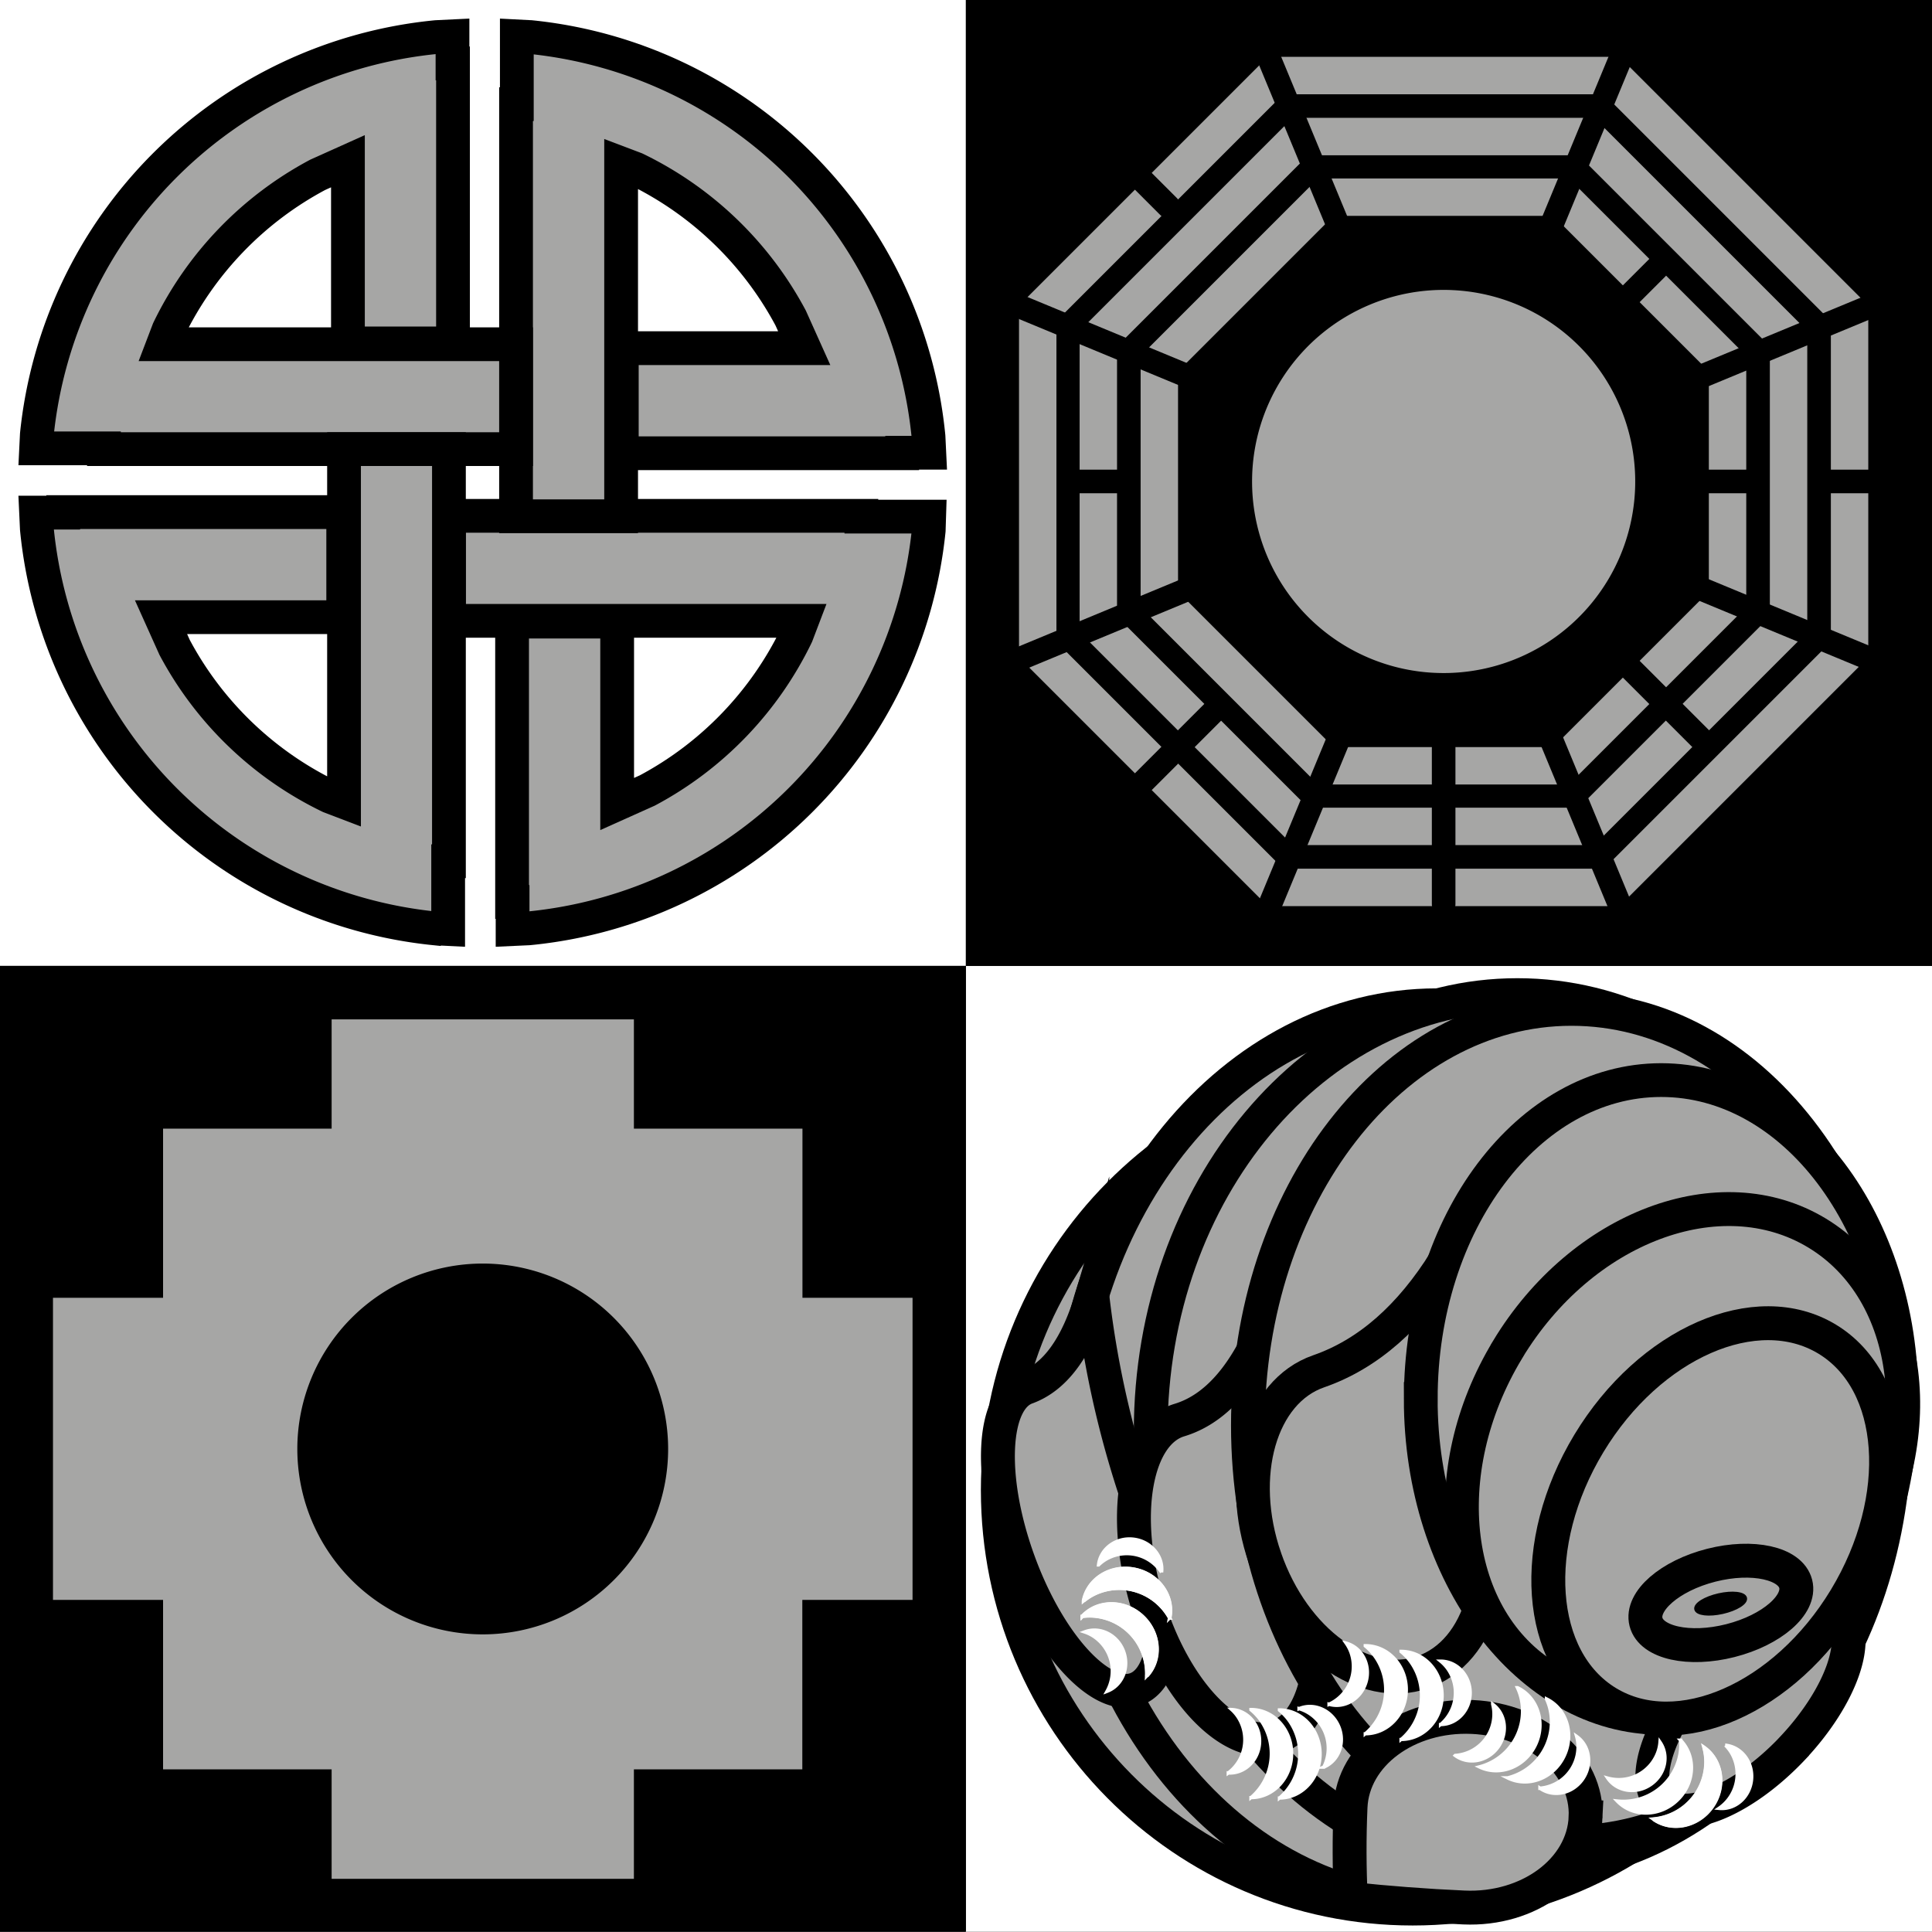 <?xml version="1.0" encoding="UTF-8"?>
<svg data-bbox="-115 -115.39 800.29 800.29" viewBox="0 0 570 569.9" xmlns="http://www.w3.org/2000/svg" data-type="ugc">
    <rect x="0" y="0" width="570" height="569.9" fill="#333333" stroke="none"/>
    <g>
        <defs>
            <clipPath id="acfb17e8-7dc3-4c82-905c-e9cee0df01d2">
                <path clip-rule="evenodd" d="M5.31 279.45h274.2V5.37H5.31v274.08z"/>
            </clipPath>
            <clipPath id="583bd584-122e-45c9-a473-b5e32eea3514">
                <path clip-rule="evenodd" d="M296.8 271.89h261.36V12.93H296.8v258.96z"/>
            </clipPath>
            <clipPath id="7b7d2400-ecbb-4aab-8bb8-a2227572cd08">
                <path clip-rule="evenodd" d="M390.15 528.88h121.56v-46.56H390.15v46.56z"/>
            </clipPath>
            <clipPath id="9378095f-0b07-40e3-9d45-5146d1cf3ed2">
                <path clip-rule="evenodd" d="M289.39 568.08h277.2V288.6h-277.2v279.48z"/>
            </clipPath>
            <clipPath id="d9aaecc5-1bd7-4a7a-9093-4b49d63704bf">
                <path clip-rule="evenodd" d="M289.39 568.2h277.2V288.6h-277.2v279.6z"/>
            </clipPath>
        </defs>
        <path fill="#ffffff" d="M284.93-115v399.93H-115V-115h399.93z"/>
        <path fill="#ffffff" d="M684.87 284.97v399.91H284.96V284.97h399.91z"/>
        <path d="M685.29-115.39v400.33H284.96v-400.33h400.33z"/>
        <path d="M284.93 284.97V684.9H-115V284.97h399.93z"/>
        <path fill="#ffffff" d="M284.93-.11v285.04H-.11V-.11h285.04z"/>
        <path d="M132.45 152.19h121.68v.23h20l-.13 4.08a131.38 131.38 0 0 1-118 117.39l-4.77.22v-8h-.15v-82.72h31v53.82l8.91-4A102.3 102.3 0 0 0 235 187.4l1.61-4.23H132.45v-31Z" fill="#a6a6a5" fill-rule="evenodd"/>
        <path d="M132.45 152.19h121.68v.23h20l-.13 4.08a131.38 131.38 0 0 1-118 117.39l-4.77.22v-8h-.15v-82.72h31v53.82l8.91-4A102.3 102.3 0 0 0 235 187.4l1.61-4.23H132.45v-31Z" stroke-width="9.96" stroke-miterlimit="8" stroke="#000000" fill="none"/>
        <g clip-path="url(#acfb17e8-7dc3-4c82-905c-e9cee0df01d2)">
            <path d="M152.25 152.31V30.73h.23v-20l4.08.21A131.3 131.3 0 0 1 273.94 128.8l.23 4.77h-8v.15h-82.72v-31h53.82l-4-8.9a102.29 102.29 0 0 0-45.8-44l-4.22-1.6v104.09Z" fill="#a6a6a5" fill-rule="evenodd"/>
            <path d="M152.25 152.31V30.73h.23v-20l4.08.21A131.3 131.3 0 0 1 273.94 128.8l.23 4.77h-8v.15h-82.72v-31h53.82l-4-8.9a102.29 102.29 0 0 0-45.8-44l-4.22-1.6v104.09Z" stroke-width="9.96" stroke-miterlimit="8" stroke="#000000" fill="none"/>
            <g clip-path="url(#acfb17e8-7dc3-4c82-905c-e9cee0df01d2)">
                <path d="M152.25 132.51H30.67v-.23h-20l.2-4.08A131.26 131.26 0 0 1 128.74 10.94l4.76-.23v8h.15v82.61h-31V47.57l-8.9 4a102.18 102.18 0 0 0-44.01 45.77l-1.61 4.22h104.12v30.95Z" fill="#a6a6a5" fill-rule="evenodd"/>
                <path d="M152.25 132.51H30.67v-.23h-20l.2-4.08A131.26 131.26 0 0 1 128.74 10.94l4.76-.23v8h.15v82.61h-31V47.57l-8.9 4a102.18 102.18 0 0 0-44.01 45.77l-1.61 4.22h104.12v30.95Z" stroke-width="9.96" stroke-miterlimit="8" stroke="#000000" fill="none"/>
                <g clip-path="url(#acfb17e8-7dc3-4c82-905c-e9cee0df01d2)">
                    <path d="M132.45 132.51v121.58h-.23v20l-4.08-.2A131.27 131.27 0 0 1 10.87 156l-.22-4.76h8v-.15h82.61v31H47.51l4 8.9A102.2 102.2 0 0 0 97.28 235l4.22 1.61v-104.1Z" fill="#a6a6a5" fill-rule="evenodd"/>
                    <path d="M132.45 132.51v121.58h-.23v20l-4.08-.2A131.27 131.27 0 0 1 10.87 156l-.22-4.76h8v-.15h82.61v31H47.51l4 8.9A102.2 102.2 0 0 0 97.28 235l4.22 1.61v-104.1Z" stroke-width="9.96" stroke-miterlimit="8" stroke="#000000" fill="none"/>
                </g>
            </g>
        </g>
        <path d="M570-.11v285.04H284.96V-.11H570z"/>
        <path stroke="#a6a6a5" stroke-width="11.04" stroke-miterlimit="8" fill="none" d="m306.16 92.44 70.15-70.15h99.22l70.15 70.15v99.22l-70.15 70.15h-99.22l-70.15-70.15V92.44z"/>
        <g clip-path="url(#583bd584-122e-45c9-a473-b5e32eea3514)">
            <path stroke="#a6a6a5" stroke-width="11.04" stroke-miterlimit="8" fill="none" d="m324.04 99.9 59.61-59.61h84.42l59.61 59.61v84.3l-59.61 59.61h-84.42l-59.61-59.61V99.9z"/>
            <g clip-path="url(#583bd584-122e-45c9-a473-b5e32eea3514)">
                <path stroke="#a6a6a5" stroke-width="11.04" stroke-miterlimit="8" fill="none" d="m342.04 107.27 49.1-49.1h69.44l49.1 49.1v69.56l-49.1 49.1h-69.44l-49.1-49.1v-69.56z"/>
                <g clip-path="url(#583bd584-122e-45c9-a473-b5e32eea3514)">
                    <path stroke-width="6.96" stroke-linecap="round" stroke-miterlimit="8" stroke="#000000" fill="none" d="M425.92 266.76v-47.91"/>
                    <g clip-path="url(#583bd584-122e-45c9-a473-b5e32eea3514)">
                        <path stroke-width="6.96" stroke-linecap="round" stroke-miterlimit="8" stroke="#000000" fill="none" d="M331.91 142.05H315.4"/>
                        <g clip-path="url(#583bd584-122e-45c9-a473-b5e32eea3514)">
                            <path stroke-width="6.96" stroke-linecap="round" stroke-miterlimit="8" stroke="#000000" fill="none" d="M517.31 142.05H500.8"/>
                            <g clip-path="url(#583bd584-122e-45c9-a473-b5e32eea3514)">
                                <path stroke-width="6.96" stroke-linecap="round" stroke-miterlimit="8" stroke="#000000" fill="none" d="M554.63 142.05h-16.51"/>
                                <g clip-path="url(#583bd584-122e-45c9-a473-b5e32eea3514)">
                                    <path stroke-width="7" stroke-linecap="round" stroke-miterlimit="8" stroke="#000000" fill="none" d="m344.74 60.91-8.47-8.47"/>
                                    <g clip-path="url(#583bd584-122e-45c9-a473-b5e32eea3514)">
                                        <path stroke-width="7" stroke-linecap="round" stroke-miterlimit="8" stroke="#000000" fill="none" d="m332.92 235.02 25.41-25.41"/>
                                        <g clip-path="url(#583bd584-122e-45c9-a473-b5e32eea3514)">
                                            <path stroke-width="7" stroke-linecap="round" stroke-miterlimit="8" stroke="#000000" fill="none" d="m502.64 218.81-25.41-25.41"/>
                                            <g clip-path="url(#583bd584-122e-45c9-a473-b5e32eea3514)">
                                                <path stroke-width="7" stroke-linecap="round" stroke-miterlimit="8" stroke="#000000" fill="none" d="m480.43 87.51 8.47-8.47"/>
                                                <g clip-path="url(#583bd584-122e-45c9-a473-b5e32eea3514)">
                                                    <path stroke-width="6.96" stroke-linecap="round" stroke-miterlimit="8" stroke="#000000" fill="none" d="m300.28 90.21 252 104.39"/>
                                                    <g clip-path="url(#583bd584-122e-45c9-a473-b5e32eea3514)">
                                                        <path stroke-width="6.96" stroke-linecap="round" stroke-miterlimit="8" stroke="#000000" fill="none" d="m374.08 16.41 104.38 252"/>
                                                        <g clip-path="url(#583bd584-122e-45c9-a473-b5e32eea3514)">
                                                            <path stroke-width="6.96" stroke-linecap="round" stroke-miterlimit="8" stroke="#000000" fill="none" d="m478.46 16.41-104.38 252"/>
                                                            <g clip-path="url(#583bd584-122e-45c9-a473-b5e32eea3514)">
                                                                <path stroke-width="6.96" stroke-linecap="round" stroke-miterlimit="8" stroke="#000000" fill="none" d="m552.28 90.21-252 104.39"/>
                                                                <g clip-path="url(#583bd584-122e-45c9-a473-b5e32eea3514)">
                                                                    <path d="M364.42 142.11a61.5 61.5 0 1 1 61.5 61.44 61.47 61.47 0 0 1-61.5-61.44Z" fill="#a6a6a5" fill-rule="evenodd"/>
                                                                    <path d="M364.42 142.11a61.5 61.5 0 1 1 61.5 61.44 61.47 61.47 0 0 1-61.5-61.44Z" stroke-width="9.96" stroke-miterlimit="8" stroke="#000000" fill="none"/>
                                                                </g>
                                                            </g>
                                                        </g>
                                                    </g>
                                                </g>
                                            </g>
                                        </g>
                                    </g>
                                </g>
                            </g>
                        </g>
                    </g>
                </g>
            </g>
        </g>
        <path d="M284.93 284.97v285.04H-.11V284.97h285.04z"/>
        <path d="M142.41 377.77a49.72 49.72 0 1 0 49.73 49.72 49.72 49.72 0 0 0-49.73-49.72Zm-49.55-82H192V328h49.73v49.91h32.48V477h-32.52v50H192v32.3H92.86V527H43.13v-50H10.65v-99.1h32.48V328h49.73v-32.3Z" fill="#a6a6a5" fill-rule="evenodd"/>
        <path d="M142.41 377.77a49.72 49.72 0 1 0 49.73 49.72 49.72 49.72 0 0 0-49.73-49.72Zm-49.55-82H192V328h49.73v49.91h32.48V477h-32.52v50H192v32.3H92.86V527H43.13v-50H10.65v-99.1h32.48V328h49.73v-32.3Z" stroke-width="9.96" stroke-miterlimit="8" stroke="#000000" fill="none"/>
        <path d="M504.55 510.23a7.92 7.92 0 0 1 4.56 13l-1.49.94-1.41 1.68a10.87 10.87 0 0 1-17.3-5.57 13.52 13.52 0 0 0 17.42-.77l1.33-2-.14-1.07a9.87 9.87 0 0 0-5.59-6 5.88 5.88 0 0 1 2.62-.29Z" fill="#ffffff" fill-rule="evenodd"/>
        <path d="M504.55 510.23a7.92 7.92 0 0 1 4.56 13l-1.49.94-1.41 1.68a10.87 10.87 0 0 1-17.3-5.57 13.52 13.52 0 0 0 17.42-.77l1.33-2-.14-1.07a9.87 9.87 0 0 0-5.59-6 5.88 5.88 0 0 1 2.62-.29Z" stroke="#ffffff" stroke-miterlimit="8" fill="none"/>
        <g clip-path="url(#7b7d2400-ecbb-4aab-8bb8-a2227572cd08)">
            <path d="m404 484.23 2.1.67.12.05 2.37.75.64.54 1.39.59a12.92 12.92 0 0 1 5.08 13.12 12.63 12.63 0 0 1-14.7 10.19 16.15 16.15 0 0 0 7.45-7.85l1.08-3.38v-.09a16.76 16.76 0 0 0-.71-3.67 16.32 16.32 0 0 0-9.75-10.44 11.89 11.89 0 0 1 4.89-.48Z" fill="#ffffff" fill-rule="evenodd"/>
            <path d="m404 484.23 2.1.67.12.05 2.37.75.64.54 1.39.59a12.92 12.92 0 0 1 5.08 13.12 12.63 12.63 0 0 1-14.7 10.19 16.15 16.15 0 0 0 7.45-7.85l1.08-3.38v-.09a16.76 16.76 0 0 0-.71-3.67 16.32 16.32 0 0 0-9.75-10.44 11.89 11.89 0 0 1 4.89-.48Z" stroke="#ffffff" stroke-miterlimit="8" fill="none"/>
            <g clip-path="url(#7b7d2400-ecbb-4aab-8bb8-a2227572cd08)">
                <path d="M395.71 483.28c5.09 1 8.44 5.69 7.49 10.44s-5.84 7.78-10.93 6.76a9.79 9.79 0 0 0 6.56-12.85 10.47 10.47 0 0 0-3.12-4.35Z" fill="#ffffff" fill-rule="evenodd"/>
                <path d="M395.71 483.28c5.09 1 8.44 5.69 7.49 10.44s-5.84 7.78-10.93 6.76a9.79 9.79 0 0 0 6.56-12.85 10.47 10.47 0 0 0-3.12-4.35Z" stroke="#ffffff" stroke-miterlimit="8" fill="none"/>
            </g>
        </g>
        <path d="M294.37 439.62c0-68.19 54.8-123.48 122.4-123.48s122.4 55.29 122.4 123.48-54.8 123.48-122.4 123.48-122.4-55.28-122.4-123.48Z" fill="#a6a6a5" fill-rule="evenodd"/>
        <path d="M294.37 439.62c0-68.19 54.8-123.48 122.4-123.48s122.4 55.29 122.4 123.48-54.8 123.48-122.4 123.48-122.4-55.28-122.4-123.48Z" stroke-width="9.96" stroke-miterlimit="8" stroke="#000000" fill="none"/>
        <g clip-path="url(#9378095f-0b07-40e3-9d45-5146d1cf3ed2)">
            <path d="M315.13 429.24c0-73.26 48.7-132.66 108.78-132.66S532.69 356 532.69 429.24 484 561.9 423.91 561.9s-108.78-59.39-108.78-132.66Z" fill="#a6a6a5" fill-rule="evenodd"/>
            <path d="M315.13 429.24c0-73.26 48.7-132.66 108.78-132.66S532.69 356 532.69 429.24 484 561.9 423.91 561.9s-108.78-59.39-108.78-132.66Z" stroke-width="9.96" stroke-miterlimit="8" stroke="#000000" fill="none"/>
            <g clip-path="url(#9378095f-0b07-40e3-9d45-5146d1cf3ed2)">
                <path d="M300.47 460.58c-8.92-24.58-7.86-47.5 2.36-51.21q12.93-4.69 19.43-27.09a287 287 0 0 0 15.2 64.88c8.92 24.57 7.86 47.49-2.35 51.2s-25.73-13.21-34.64-37.78Z" fill="#a6a6a5" fill-rule="evenodd"/>
                <path d="M300.47 460.58c-8.92-24.58-7.86-47.5 2.36-51.21q12.93-4.69 19.43-27.09a287 287 0 0 0 15.2 64.88c8.92 24.57 7.86 47.49-2.35 51.2s-25.73-13.21-34.64-37.78Z" stroke-width="10" stroke-miterlimit="8" stroke="#000000" fill="none"/>
                <g clip-path="url(#9378095f-0b07-40e3-9d45-5146d1cf3ed2)">
                    <path d="M339.49 422.4c0-71.14 48.43-128.82 108.18-128.82s108.18 57.68 108.18 128.82-48.44 128.82-108.18 128.82-108.18-57.67-108.18-128.82Z" fill="#a6a6a5" fill-rule="evenodd"/>
                    <path d="M339.49 422.4c0-71.14 48.43-128.82 108.18-128.82s108.18 57.68 108.18 128.82-48.44 128.82-108.18 128.82-108.18-57.67-108.18-128.82Z" stroke-width="9.96" stroke-miterlimit="8" stroke="#000000" fill="none"/>
                    <g clip-path="url(#9378095f-0b07-40e3-9d45-5146d1cf3ed2)">
                        <path d="M338.46 472.92c-7.81-25.86-3.56-50 9.49-53.95q18.46-5.57 29-37.52a222.51 222.51 0 0 0 8.78 77.22c7.8 25.86 3.56 50-9.49 53.95s-29.94-13.84-37.74-39.7Z" fill="#a6a6a5" fill-rule="evenodd"/>
                        <path d="M338.46 472.92c-7.81-25.86-3.56-50 9.49-53.95q18.46-5.57 29-37.52a222.51 222.51 0 0 0 8.78 77.22c7.8 25.86 3.56 50-9.49 53.95s-29.94-13.84-37.74-39.7Z" stroke-width="10" stroke-miterlimit="8" stroke="#000000" fill="none"/>
                        <g clip-path="url(#9378095f-0b07-40e3-9d45-5146d1cf3ed2)">
                            <path d="M368.17 420.54c0-67.86 42.74-122.88 95.46-122.88s95.46 55 95.46 122.88-42.74 122.88-95.46 122.88-95.46-55-95.46-122.88Z" fill="#a6a6a5" fill-rule="evenodd"/>
                            <path d="M368.17 420.54c0-67.86 42.74-122.88 95.46-122.88s95.46 55 95.46 122.88-42.74 122.88-95.46 122.88-95.46-55-95.46-122.88Z" stroke-width="9.96" stroke-miterlimit="8" stroke="#000000" fill="none"/>
                            <g clip-path="url(#9378095f-0b07-40e3-9d45-5146d1cf3ed2)">
                                <path d="M373.23 459.76c-8.5-24.51-1.42-49.22 15.8-55.18q21.8-7.56 37.47-32.77-1.67 35.32 9.08 66.35c8.49 24.51 1.42 49.22-15.8 55.19s-38.06-9.07-46.55-33.59Z" fill="#a6a6a5" fill-rule="evenodd"/>
                                <path d="M373.23 459.76c-8.5-24.51-1.42-49.22 15.8-55.18q21.8-7.56 37.47-32.77-1.67 35.32 9.08 66.35c8.49 24.51 1.42 49.22-15.8 55.19s-38.06-9.07-46.55-33.59Z" stroke-width="10" stroke-miterlimit="8" stroke="#000000" fill="none"/>
                                <g clip-path="url(#9378095f-0b07-40e3-9d45-5146d1cf3ed2)">
                                    <path d="M419.17 412.74c0-52 31.75-94.08 70.92-94.08S561 360.78 561 412.74s-31.76 94.08-70.92 94.08-70.92-42.12-70.92-94.08Z" fill="#a6a6a5" fill-rule="evenodd"/>
                                    <path d="M419.17 412.74c0-52 31.75-94.08 70.92-94.08S561 360.78 561 412.74s-31.76 94.08-70.92 94.08-70.92-42.12-70.92-94.08Z" stroke-width="9.96" stroke-miterlimit="8" stroke="#000000" fill="none"/>
                                    <g clip-path="url(#9378095f-0b07-40e3-9d45-5146d1cf3ed2)">
                                        <path d="M467.8 536.2c-.69 15.52-16.77 27.42-35.92 26.57q-16.69-.74-33.35-2.52-.67-13.59-.08-27.12c.68-15.52 16.77-27.42 35.92-26.57s34.12 14.11 33.43 29.64Z" fill="#a6a6a5" fill-rule="evenodd"/>
                                        <path d="M467.8 536.2c-.69 15.52-16.77 27.42-35.92 26.57q-16.69-.74-33.35-2.52-.67-13.59-.08-27.12c.68-15.52 16.77-27.42 35.92-26.57s34.12 14.11 33.43 29.64Z" stroke-width="10" stroke-miterlimit="8" stroke="#000000" fill="none"/>
                                        <g clip-path="url(#9378095f-0b07-40e3-9d45-5146d1cf3ed2)">
                                            <path d="M528.82 515.82c14.45-15.31 20.63-32.94 13.79-39.4q-8.64-8.16-6.87-27.36a215.68 215.68 0 0 1-31.67 43.39c-14.45 15.3-20.63 32.94-13.79 39.39s24.08-.72 38.54-16Z" fill="#a6a6a5" fill-rule="evenodd"/>
                                            <path d="M528.82 515.82c14.45-15.31 20.63-32.94 13.79-39.4q-8.64-8.16-6.87-27.36a215.68 215.68 0 0 1-31.67 43.39c-14.45 15.3-20.63 32.94-13.79 39.39s24.08-.72 38.54-16Z" stroke-width="10" stroke-miterlimit="8" stroke="#000000" fill="none"/>
                                            <g clip-path="url(#9378095f-0b07-40e3-9d45-5146d1cf3ed2)">
                                                <path d="M444.79 398.16c21.91-36.23 62.78-51.62 91.29-34.38s33.84 60.59 11.92 96.82-62.78 51.62-91.28 34.4-33.85-60.58-11.93-96.81Z" fill="#a6a6a5" fill-rule="evenodd"/>
                                                <path d="M444.79 398.16c21.91-36.23 62.78-51.62 91.29-34.38s33.84 60.59 11.92 96.82-62.78 51.62-91.28 34.4-33.85-60.58-11.93-96.81Z" stroke-width="10" stroke-miterlimit="8" stroke="#000000" fill="none"/>
                                                <g clip-path="url(#9378095f-0b07-40e3-9d45-5146d1cf3ed2)">
                                                    <path d="M468.79 425.82c17.92-29.62 49.38-43.38 70.27-30.74s23.31 46.89 5.4 76.51-49.38 43.41-70.27 30.73-23.31-46.89-5.4-76.5Z" fill="#a6a6a5" fill-rule="evenodd"/>
                                                    <path d="M468.79 425.82c17.92-29.62 49.38-43.38 70.27-30.74s23.31 46.89 5.4 76.51-49.38 43.41-70.27 30.73-23.31-46.89-5.4-76.5Z" stroke-width="10" stroke-miterlimit="8" stroke="#000000" fill="none"/>
                                                    <g clip-path="url(#9378095f-0b07-40e3-9d45-5146d1cf3ed2)">
                                                        <path d="M485.62 478.52c-1.56-6.14 7.06-13.63 19.26-16.73s23.35-.63 24.91 5.51-7.06 13.63-19.26 16.73-23.35.63-24.91-5.51Z" fill="#a6a6a5" fill-rule="evenodd"/>
                                                        <path d="M485.62 478.52c-1.56-6.14 7.06-13.63 19.26-16.73s23.35-.63 24.91 5.51-7.06 13.63-19.26 16.73-23.35.63-24.91-5.51Z" stroke-width="10" stroke-miterlimit="8" stroke="#000000" fill="none"/>
                                                        <g clip-path="url(#9378095f-0b07-40e3-9d45-5146d1cf3ed2)">
                                                            <path d="M500.36 474.76c-.32-1.41 2.69-3.28 6.71-4.19s7.54-.5 7.86.91-2.69 3.28-6.71 4.19-7.55.5-7.86-.91Z" fill-rule="evenodd"/>
                                                            <path d="M500.36 474.76c-.32-1.41 2.69-3.28 6.71-4.19s7.54-.5 7.86.91-2.69 3.28-6.71 4.19-7.55.5-7.86-.91Z" stroke-miterlimit="8" stroke="#000000" fill="none"/>
                                                            <g clip-path="url(#9378095f-0b07-40e3-9d45-5146d1cf3ed2)">
                                                                <path d="M397.16 484.78c4.63 1.29 7.27 6.38 5.88 11.36s-6.28 8-10.92 6.67a12.29 12.29 0 0 0 6.51-15.19 11.59 11.59 0 0 0-1.47-2.84Z" fill="#ffffff" fill-rule="evenodd"/>
                                                                <path d="M397.16 484.78c4.63 1.29 7.27 6.38 5.88 11.36s-6.28 8-10.92 6.67a12.29 12.29 0 0 0 6.51-15.19 11.59 11.59 0 0 0-1.47-2.84Z" stroke="#ffffff" stroke-miterlimit="8" fill="none"/>
                                                                <g clip-path="url(#9378095f-0b07-40e3-9d45-5146d1cf3ed2)">
                                                                    <path d="M402.79 485.52c6.69 0 12.12 5.8 12.12 13s-5.43 13-12.12 13a17 17 0 0 0 3-22.68 15.84 15.84 0 0 0-3-3.24Z" fill="#ffffff" fill-rule="evenodd"/>
                                                                    <path d="M402.79 485.52c6.69 0 12.12 5.8 12.12 13s-5.43 13-12.12 13a17 17 0 0 0 3-22.68 15.84 15.84 0 0 0-3-3.24Z" stroke-width=".96" stroke="#ffffff" stroke-miterlimit="8" fill="none"/>
                                                                    <g clip-path="url(#9378095f-0b07-40e3-9d45-5146d1cf3ed2)">
                                                                        <path d="M413.35 487.2c6.69 0 12.12 5.8 12.12 13s-5.43 13-12.12 13a17 17 0 0 0 3-22.68 15.84 15.84 0 0 0-3-3.24Z" fill="#ffffff" fill-rule="evenodd"/>
                                                                        <path d="M413.35 487.2c6.69 0 12.12 5.8 12.12 13s-5.43 13-12.12 13a17 17 0 0 0 3-22.68 15.84 15.84 0 0 0-3-3.24Z" stroke-width=".96" stroke="#ffffff" stroke-miterlimit="8" fill="none"/>
                                                                        <g clip-path="url(#9378095f-0b07-40e3-9d45-5146d1cf3ed2)">
                                                                            <path d="M425 490.08c4.83 0 8.76 4.19 8.76 9.36s-3.93 9.36-8.76 9.36a12.24 12.24 0 0 0 2.19-16.38 11.61 11.61 0 0 0-2.19-2.34Z" fill="#ffffff" fill-rule="evenodd"/>
                                                                            <path d="M425 490.08c4.83 0 8.76 4.19 8.76 9.36s-3.93 9.36-8.76 9.36a12.24 12.24 0 0 0 2.19-16.38 11.61 11.61 0 0 0-2.19-2.34Z" stroke-width=".96" stroke="#ffffff" stroke-miterlimit="8" fill="none"/>
                                                                            <g clip-path="url(#9378095f-0b07-40e3-9d45-5146d1cf3ed2)">
                                                                                <path d="M319.64 472.29c1.3-6.54 8-10.72 15.06-9.32s11.66 7.82 10.36 14.36A17 17 0 0 0 323.4 470a15.46 15.46 0 0 0-3.76 2.33Z" fill="#ffffff" fill-rule="evenodd"/>
                                                                                <path d="M319.64 472.29c1.3-6.54 8-10.72 15.06-9.32s11.66 7.82 10.36 14.36A17 17 0 0 0 323.4 470a15.46 15.46 0 0 0-3.76 2.33Z" stroke="#ffffff" stroke-miterlimit="8" fill="none"/>
                                                                                <g clip-path="url(#9378095f-0b07-40e3-9d45-5146d1cf3ed2)">
                                                                                    <path d="M319.25 476.86c4.53-4.89 12.46-4.92 17.71-.07s5.85 12.77 1.33 17.67a17 17 0 0 0-14.61-17.61 15.65 15.65 0 0 0-4.43 0Z" fill="#ffffff" fill-rule="evenodd"/>
                                                                                    <path d="M319.25 476.86c4.53-4.89 12.46-4.92 17.71-.07s5.85 12.77 1.33 17.67a17 17 0 0 0-14.61-17.61 15.65 15.65 0 0 0-4.43 0Z" stroke="#ffffff" stroke-miterlimit="8" fill="none"/>
                                                                                    <g clip-path="url(#9378095f-0b07-40e3-9d45-5146d1cf3ed2)">
                                                                                        <path d="M383.26 504.12c4.43-1.88 9.66.46 11.68 5.22s.06 10.14-4.37 12a12.28 12.28 0 0 0-4.39-15.93 11.23 11.23 0 0 0-2.92-1.31Z" fill="#ffffff" fill-rule="evenodd"/>
                                                                                        <path d="M383.26 504.12c4.43-1.88 9.66.46 11.68 5.22s.06 10.14-4.37 12a12.28 12.28 0 0 0-4.39-15.93 11.23 11.23 0 0 0-2.92-1.31Z" stroke="#ffffff" stroke-miterlimit="8" fill="none"/>
                                                                                        <g clip-path="url(#9378095f-0b07-40e3-9d45-5146d1cf3ed2)">
                                                                                            <path d="M363.4 504.38c4.81.26 8.48 4.66 8.2 9.82s-4.4 9.13-9.21 8.87a12.26 12.26 0 0 0 3.06-16.23 11.32 11.32 0 0 0-2.05-2.46Z" fill="#ffffff" fill-rule="evenodd"/>
                                                                                            <path d="M363.4 504.38c4.81.26 8.48 4.66 8.2 9.82s-4.4 9.13-9.21 8.87a12.26 12.26 0 0 0 3.06-16.23 11.32 11.32 0 0 0-2.05-2.46Z" stroke="#ffffff" stroke-miterlimit="8" fill="none"/>
                                                                                            <g clip-path="url(#9378095f-0b07-40e3-9d45-5146d1cf3ed2)">
                                                                                                <path d="M369.07 504.36c6.62 0 12 5.8 12 13s-5.38 13-12 13a17.08 17.08 0 0 0 3-22.68 16 16 0 0 0-3-3.24Z" fill="#ffffff" fill-rule="evenodd"/>
                                                                                                <path d="M369.07 504.36c6.62 0 12 5.8 12 13s-5.38 13-12 13a17.08 17.08 0 0 0 3-22.68 16 16 0 0 0-3-3.24Z" stroke-width=".96" stroke="#ffffff" stroke-miterlimit="8" fill="none"/>
                                                                                                <g clip-path="url(#9378095f-0b07-40e3-9d45-5146d1cf3ed2)">
                                                                                                    <path d="M377.47 504.48c6.62 0 12 5.8 12 13s-5.38 13-12 13a17.08 17.08 0 0 0 3-22.68 16 16 0 0 0-3-3.24Z" fill="#ffffff" fill-rule="evenodd"/>
                                                                                                    <path d="M377.47 504.48c6.62 0 12 5.8 12 13s-5.38 13-12 13a17.08 17.08 0 0 0 3-22.68 16 16 0 0 0-3-3.24Z" stroke-width=".96" stroke="#ffffff" stroke-miterlimit="8" fill="none"/>
                                                                                                    <g clip-path="url(#9378095f-0b07-40e3-9d45-5146d1cf3ed2)">
                                                                                                        <path d="M447.71 497.93c6 2.88 8.36 10.45 5.26 16.91s-10.48 9.34-16.49 6.45A17 17 0 0 0 449 502.15a15.69 15.69 0 0 0-1.31-4.22Z" fill="#ffffff" fill-rule="evenodd"/>
                                                                                                        <path d="M447.71 497.93c6 2.88 8.36 10.45 5.26 16.91s-10.48 9.34-16.49 6.45A17 17 0 0 0 449 502.15a15.69 15.69 0 0 0-1.31-4.22Z" stroke="#ffffff" stroke-miterlimit="8" fill="none"/>
                                                                                                        <g clip-path="url(#9378095f-0b07-40e3-9d45-5146d1cf3ed2)">
                                                                                                            <path d="M456.28 501.25c6 2.95 8.26 10.54 5.09 17s-10.58 9.23-16.56 6.28a17 17 0 0 0 12.74-19 15.4 15.4 0 0 0-1.27-4.24Z" fill="#ffffff" fill-rule="evenodd"/>
                                                                                                            <path d="M456.28 501.25c6 2.95 8.26 10.54 5.09 17s-10.58 9.23-16.56 6.28a17 17 0 0 0 12.74-19 15.4 15.4 0 0 0-1.27-4.24Z" stroke="#ffffff" stroke-miterlimit="8" fill="none"/>
                                                                                                            <g clip-path="url(#9378095f-0b07-40e3-9d45-5146d1cf3ed2)">
                                                                                                                <path d="M465.16 512.3c3.93 2.79 4.69 8.46 1.7 12.68s-8.59 5.38-12.52 2.6a12.27 12.27 0 0 0 11.24-12.11 11.22 11.22 0 0 0-.42-3.17Z" fill="#ffffff" fill-rule="evenodd"/>
                                                                                                                <path d="M465.16 512.3c3.93 2.79 4.69 8.46 1.7 12.68s-8.59 5.38-12.52 2.6a12.27 12.27 0 0 0 11.24-12.11 11.22 11.22 0 0 0-.42-3.17Z" stroke="#ffffff" stroke-miterlimit="8" fill="none"/>
                                                                                                                <g clip-path="url(#9378095f-0b07-40e3-9d45-5146d1cf3ed2)">
                                                                                                                    <path d="M440.4 502.81c3.88 2.85 4.56 8.53 1.51 12.71s-8.68 5.25-12.57 2.4A12.26 12.26 0 0 0 440.77 506a11.3 11.3 0 0 0-.37-3.18Z" fill="#ffffff" fill-rule="evenodd"/>
                                                                                                                    <path d="M440.4 502.81c3.88 2.85 4.56 8.53 1.51 12.71s-8.68 5.25-12.57 2.4A12.26 12.26 0 0 0 440.77 506a11.3 11.3 0 0 0-.37-3.18Z" stroke="#ffffff" stroke-miterlimit="8" fill="none"/>
                                                                                                                    <g clip-path="url(#9378095f-0b07-40e3-9d45-5146d1cf3ed2)">
                                                                                                                        <path d="M502.69 515.49c5.45 3.85 6.51 11.71 2.38 17.55s-11.89 7.47-17.34 3.62a17 17 0 0 0 15.56-16.78 16.15 16.15 0 0 0-.6-4.39Z" fill="#ffffff" fill-rule="evenodd"/>
                                                                                                                        <path d="M502.69 515.49c5.45 3.85 6.51 11.71 2.38 17.55s-11.89 7.47-17.34 3.62a17 17 0 0 0 15.56-16.78 16.15 16.15 0 0 0-.6-4.39Z" stroke="#ffffff" stroke-miterlimit="8" fill="none"/>
                                                                                                                        <path fill="none" d="M289.39 568.08h277.2V288.6h-277.2v279.48z"/>
                                                                                                                    </g>
                                                                                                                </g>
                                                                                                            </g>
                                                                                                        </g>
                                                                                                    </g>
                                                                                                </g>
                                                                                            </g>
                                                                                        </g>
                                                                                    </g>
                                                                                </g>
                                                                            </g>
                                                                        </g>
                                                                    </g>
                                                                </g>
                                                            </g>
                                                        </g>
                                                    </g>
                                                </g>
                                            </g>
                                        </g>
                                    </g>
                                </g>
                            </g>
                        </g>
                    </g>
                </g>
            </g>
        </g>
        <g clip-path="url(#d9aaecc5-1bd7-4a7a-9093-4b49d63704bf)">
            <path d="M319.72 472.35c1.29-6.54 8-10.71 15.06-9.32s11.66 7.82 10.36 14.36a17 17 0 0 0-21.66-7.39 15.9 15.9 0 0 0-3.76 2.33Z" fill="#ffffff" fill-rule="evenodd"/>
            <path d="M319.72 472.35c1.29-6.54 8-10.71 15.06-9.32s11.66 7.82 10.36 14.36a17 17 0 0 0-21.66-7.39 15.9 15.9 0 0 0-3.76 2.33Z" stroke="#ffffff" stroke-miterlimit="8" fill="none"/>
            <g clip-path="url(#d9aaecc5-1bd7-4a7a-9093-4b49d63704bf)">
                <path d="M319.33 476.93c4.52-4.9 12.45-4.93 17.71-.07s5.85 12.77 1.32 17.66a17 17 0 0 0-14.6-17.61 16 16 0 0 0-4.43 0Z" fill="#ffffff" fill-rule="evenodd"/>
                <path d="M319.33 476.93c4.52-4.9 12.45-4.93 17.71-.07s5.85 12.77 1.32 17.66a17 17 0 0 0-14.6-17.61 16 16 0 0 0-4.43 0Z" stroke="#ffffff" stroke-miterlimit="8" fill="none"/>
                <g clip-path="url(#d9aaecc5-1bd7-4a7a-9093-4b49d63704bf)">
                    <path d="M502.77 515.56c5.44 3.85 6.51 11.71 2.38 17.55s-11.89 7.47-17.34 3.62A17 17 0 0 0 503.36 520a15.71 15.71 0 0 0-.59-4.39Z" fill="#ffffff" fill-rule="evenodd"/>
                    <path d="M502.77 515.56c5.44 3.85 6.51 11.71 2.38 17.55s-11.89 7.47-17.34 3.62A17 17 0 0 0 503.36 520a15.71 15.71 0 0 0-.59-4.39Z" stroke="#ffffff" stroke-miterlimit="8" fill="none"/>
                    <g clip-path="url(#d9aaecc5-1bd7-4a7a-9093-4b49d63704bf)">
                        <path d="M495.84 513.43c4.61 4.82 4.16 12.73-1 17.68s-13.1 5.06-17.71.25a17 17 0 0 0 18.47-13.51 16.06 16.06 0 0 0 .25-4.42Z" fill="#ffffff" fill-rule="evenodd"/>
                        <path d="M495.84 513.43c4.61 4.82 4.16 12.73-1 17.68s-13.1 5.06-17.71.25a17 17 0 0 0 18.47-13.51 16.06 16.06 0 0 0 .25-4.42Z" stroke="#ffffff" stroke-miterlimit="8" fill="none"/>
                        <g clip-path="url(#d9aaecc5-1bd7-4a7a-9093-4b49d63704bf)">
                            <path d="M320 481.47c4.5-1.7 9.64.84 11.46 5.67s-.34 10.14-4.84 11.84a12.27 12.27 0 0 0-3.76-16.09 11.23 11.23 0 0 0-2.86-1.42Z" fill="#ffffff" fill-rule="evenodd"/>
                            <path d="M320 481.47c4.5-1.7 9.64.84 11.46 5.67s-.34 10.14-4.84 11.84a12.27 12.27 0 0 0-3.76-16.09 11.23 11.23 0 0 0-2.86-1.42Z" stroke="#ffffff" stroke-miterlimit="8" fill="none"/>
                            <g clip-path="url(#d9aaecc5-1bd7-4a7a-9093-4b49d63704bf)">
                                <path d="M324.11 461.68c.57-4.78 5.19-8.17 10.32-7.56s8.84 5 8.27 9.76a12.27 12.27 0 0 0-16-4.09 11.5 11.5 0 0 0-2.58 1.89Z" fill="#ffffff" fill-rule="evenodd"/>
                                <path d="M324.11 461.68c.57-4.78 5.19-8.17 10.32-7.56s8.84 5 8.27 9.76a12.27 12.27 0 0 0-16-4.09 11.5 11.5 0 0 0-2.58 1.89Z" stroke="#ffffff" stroke-miterlimit="8" fill="none"/>
                                <g clip-path="url(#d9aaecc5-1bd7-4a7a-9093-4b49d63704bf)">
                                    <path d="M489.76 514c2.73 4 1.49 9.55-2.76 12.49s-9.93 2.09-12.66-1.88a12.27 12.27 0 0 0 14.73-7.49 11.34 11.34 0 0 0 .69-3.12Z" fill="#ffffff" fill-rule="evenodd"/>
                                    <path d="M489.76 514c2.73 4 1.49 9.55-2.76 12.49s-9.93 2.09-12.66-1.88a12.27 12.27 0 0 0 14.73-7.49 11.34 11.34 0 0 0 .69-3.12Z" stroke="#ffffff" stroke-miterlimit="8" fill="none"/>
                                    <g clip-path="url(#d9aaecc5-1bd7-4a7a-9093-4b49d63704bf)">
                                        <path d="M509 514.89c4.79.48 8.26 5 7.75 10.18s-4.81 8.93-9.6 8.45a12.28 12.28 0 0 0 3.85-16.08 11.31 11.31 0 0 0-1.94-2.55Z" fill="#ffffff" fill-rule="evenodd"/>
                                        <path d="M509 514.89c4.79.48 8.26 5 7.75 10.18s-4.81 8.93-9.6 8.45a12.28 12.28 0 0 0 3.85-16.08 11.31 11.31 0 0 0-1.94-2.55Z" stroke="#ffffff" stroke-miterlimit="8" fill="none"/>
                                    </g>
                                </g>
                            </g>
                        </g>
                    </g>
                </g>
            </g>
        </g>
    </g>
</svg>
